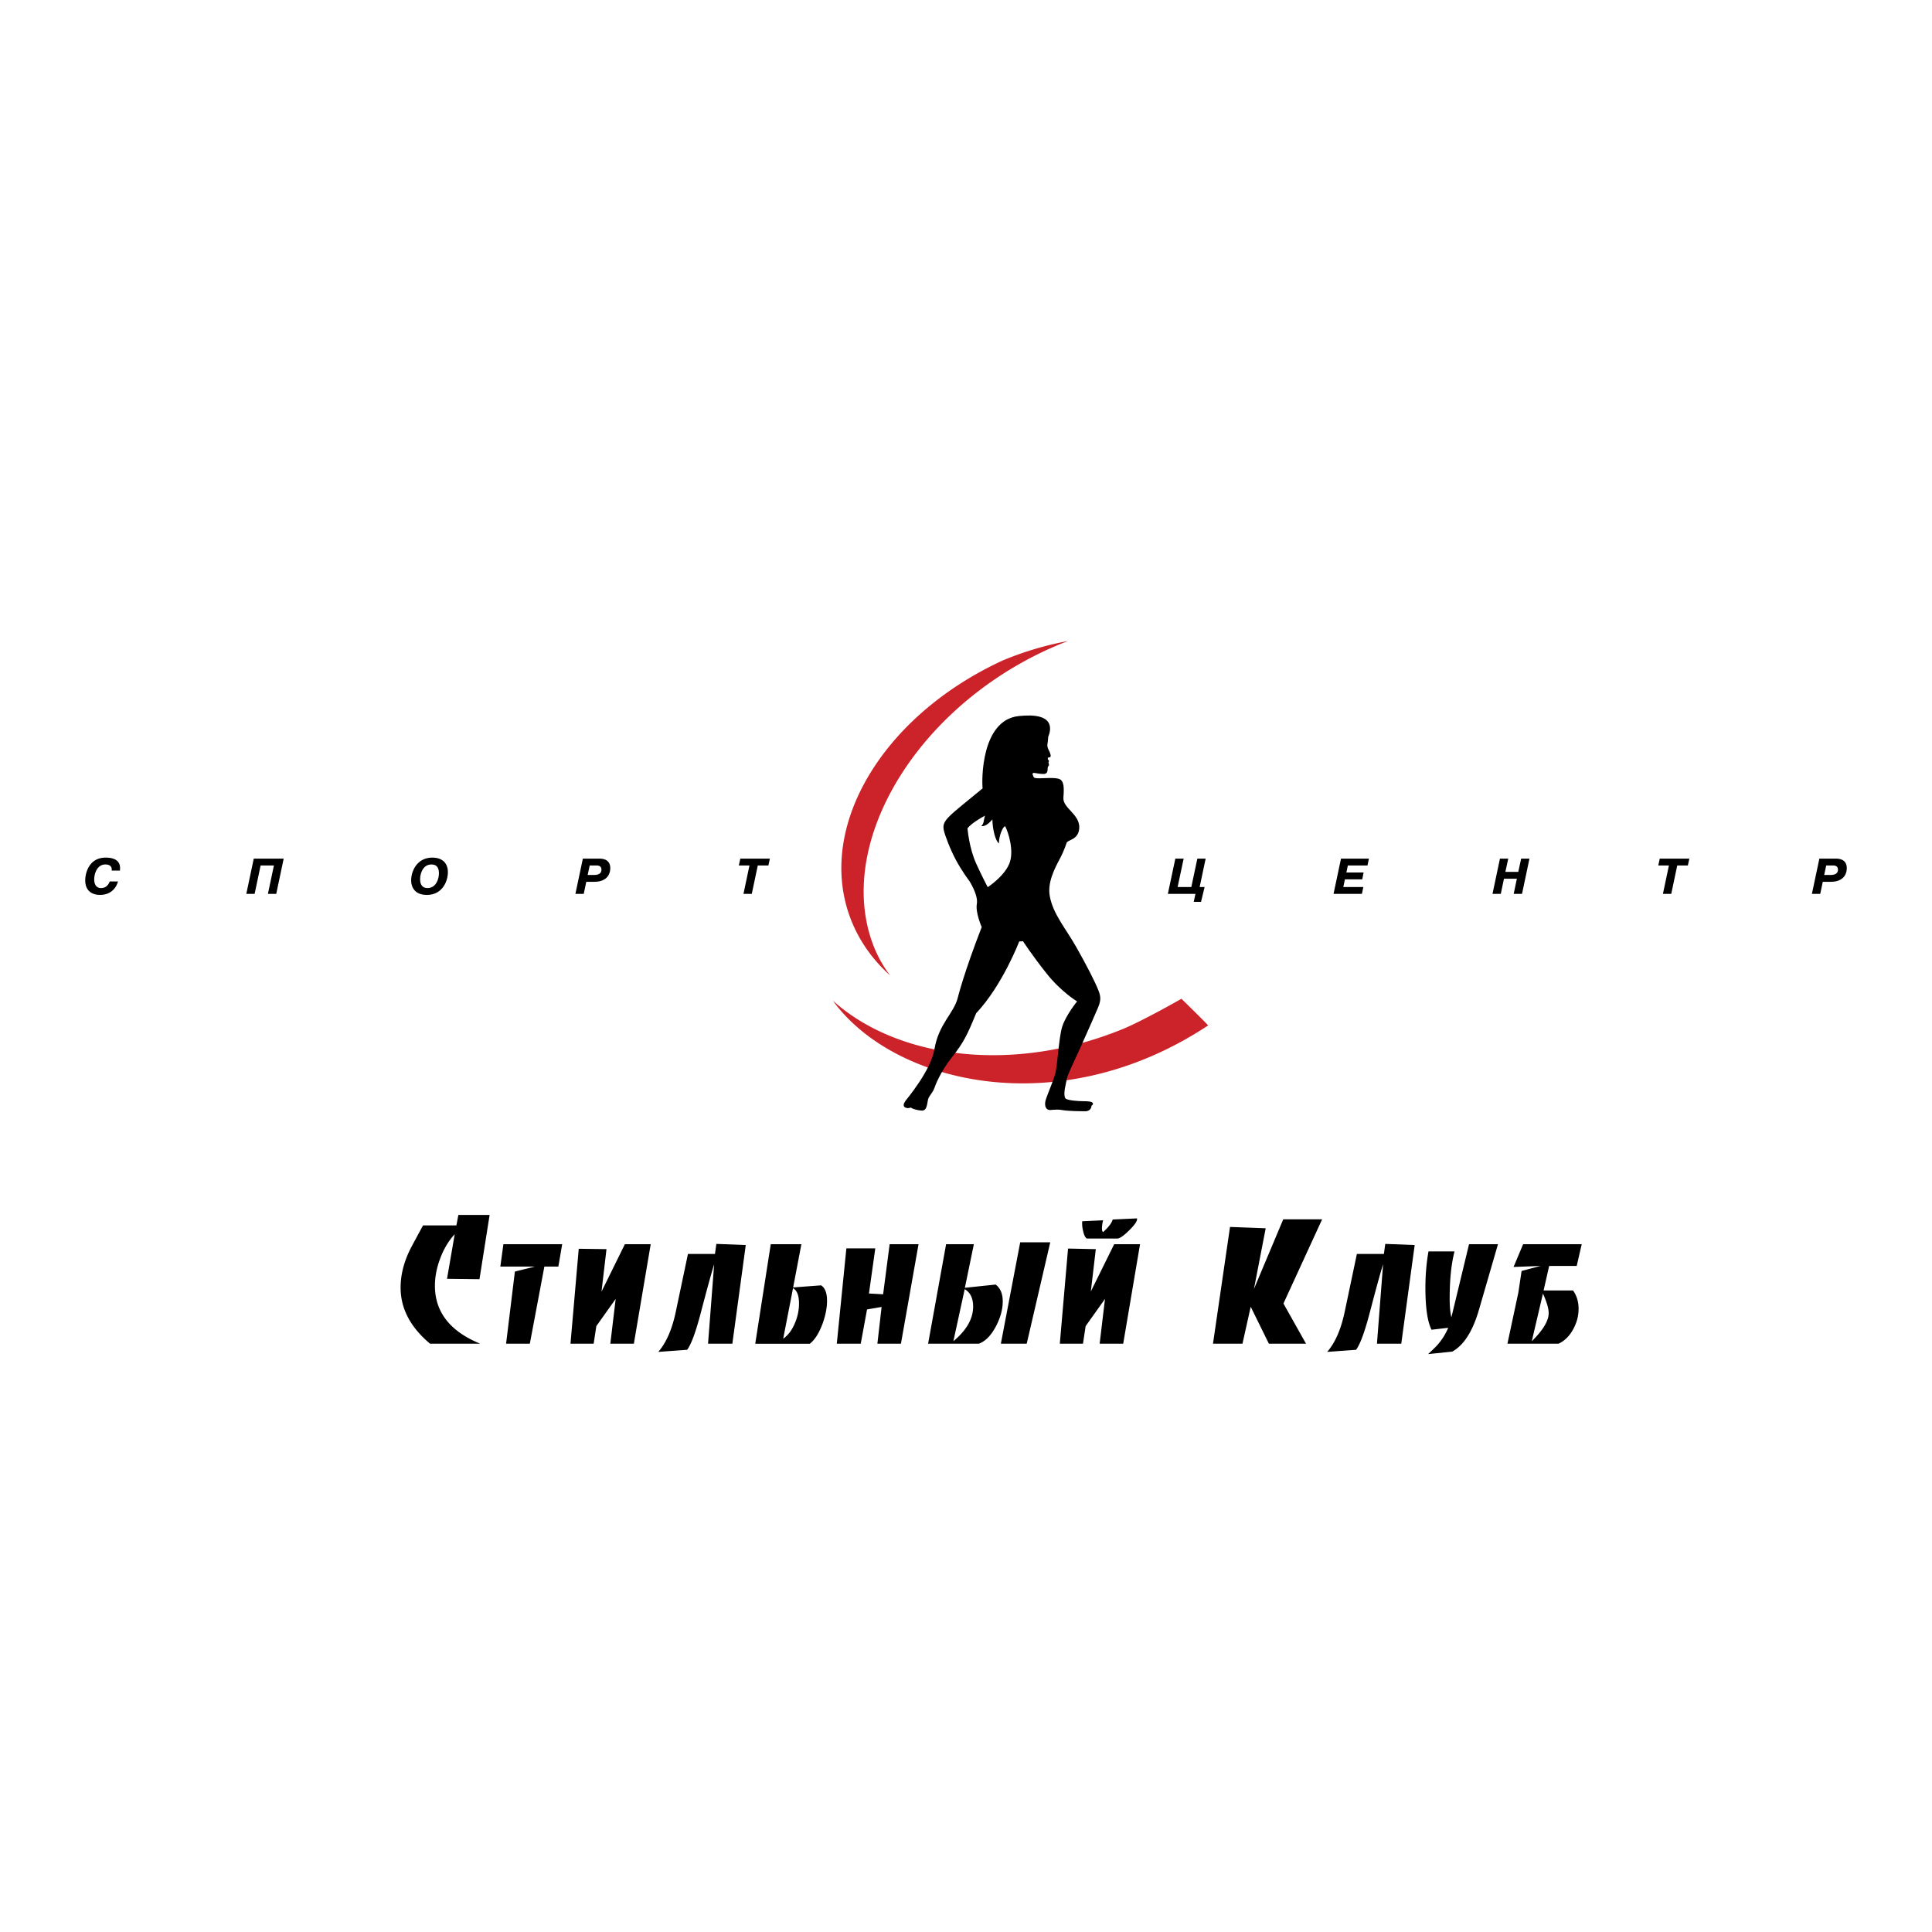 <svg xmlns="http://www.w3.org/2000/svg" width="2500" height="2500" viewBox="0 0 192.756 192.756"><g fill-rule="evenodd" clip-rule="evenodd"><path fill="#fff" d="M0 0h192.756v192.756H0V0z"/><path d="M11.771 87.942c-.14.537-.617 1.341-1.789 1.341-1.036 0-1.479-.638-1.479-1.433 0-.788.403-2.286 2.041-2.286.563 0 1.433.129 1.433 1.041 0 .084 0 .17-.015.255h-.819c.006-.036.006-.07.006-.105 0-.352-.257-.507-.639-.507-.829 0-1.11.934-1.11 1.477 0 .834.517.875.668.875.206 0 .638-.025.88-.658h.823zM25.404 89.184h-.83l.744-3.519h2.986l-.744 3.519h-.83l.599-2.836h-1.328l-.597 2.836zM42.655 88.6c-.548 0-.739-.387-.739-.884 0-.543.266-1.467 1.131-1.467.643 0 .744.498.744.884 0 .533-.272 1.467-1.136 1.467zm-.066.684c1.568 0 2.096-1.392 2.096-2.266 0-.915-.568-1.453-1.543-1.453-1.573 0-2.121 1.397-2.121 2.266 0 .433.166 1.453 1.568 1.453zM58.835 86.348h.652c.322 0 .519.1.519.428 0 .246-.146.518-.719.518h-.654l.202-.946zm-.683-.683l-.744 3.519h.83l.256-1.207h.789c1.452 0 1.604-.991 1.604-1.352 0-.86-.689-.96-1.091-.96h-1.644zM73.713 86.348l.147-.683h2.95l-.146.683h-1.06l-.599 2.836h-.829l.598-2.836h-1.061zM118.857 88.5l.604-2.835h.828l-.601 2.835h.496l-.358 1.478h-.728l.172-.794h-2.754l.748-3.519h.83l-.604 2.835h1.367zM136.047 87.047l-.135.683h-1.728l-.163.77h1.997l-.141.684h-2.83l.744-3.519h2.785l-.142.683h-1.959l-.147.699h1.719zM149.734 89.184h-.828l.744-3.519h.829l-.288 1.321h1.289l.286-1.321h.828l-.742 3.519h-.831l.317-1.514h-1.287l-.317 1.514zM165.447 86.348l.145-.683h2.953l-.147.683h-1.06l-.598 2.836h-.83l.598-2.836h-1.061zM182.201 86.348h.652c.322 0 .52.1.52.428 0 .246-.146.518-.719.518H182l.201-.946zm-.683-.683l-.744 3.519h.83l.256-1.207h.789c1.453 0 1.604-.991 1.604-1.352 0-.86-.689-.96-1.09-.96h-1.645zM48.85 121.213l-1.013 6.412-3.238-.037.767-4.449c-.594.635-1.071 1.428-1.433 2.377s-.541 1.869-.541 2.76c0 2.623 1.507 4.553 4.522 5.787h-5.005c-1.961-1.643-2.941-3.508-2.941-5.598 0-1.285.331-2.584.994-3.896.077-.152.491-.922 1.244-2.311h3.329l.197-1.045h3.118zM56.089 124.135l-.381 2.23h-1.396l-1.451 7.697h-2.369l.879-7.199 2.005-.498h-3.457l.306-2.23h5.864zM64.921 124.135l-1.681 9.927h-2.349l.535-4.468-1.929 2.711-.268 1.757h-2.312l.823-9.472 2.769.037-.497 4.24 2.331-4.732h2.578zM74.405 124.217l-1.338 9.846h-2.426l.611-7.928c-.267.855-.707 2.449-1.317 4.783-.51 1.951-.968 3.201-1.376 3.75l-2.884.211c.79-.906 1.37-2.227 1.739-3.959l1.224-5.816h2.695l.137-1 2.935.113zM79.717 130.053c0 .66-.135 1.311-.404 1.945-.283.689-.674 1.211-1.174 1.568l.981-5.043c.398.217.597.727.597 1.53zm-.585-1.606l.822-4.312h-3.056l-1.547 9.928h5.444c.484-.369.904-1.025 1.261-1.967.305-.84.458-1.611.458-2.311 0-.779-.197-1.293-.592-1.547l-2.79.209zM91.643 124.135l-1.757 9.927h-2.349l.42-3.667-1.453.248-.629 3.419h-2.388l.955-9.513h2.885l-.631 4.504 1.413.078.65-4.996h2.884zM97.09 130.357c0 1.209-.657 2.363-1.971 3.455l1.129-5.193c.561.332.842.91.842 1.738zm4.695-6.41l-1.93 10.115h2.58l2.348-10.115h-2.998zm-5.52 4.537l.897-4.35h-2.769l-1.796 9.928h5.059c.662-.24 1.234-.828 1.719-1.758.445-.854.668-1.674.668-2.463 0-.764-.236-1.324-.707-1.682l-3.071.325zM113.438 121.559c.062.217-.189.607-.756 1.17-.566.561-.971.842-1.213.842h-3.037c-.166-.102-.293-.371-.381-.807a2.988 2.988 0 0 1-.078-.92l2.084-.096a3.432 3.432 0 0 0-.115.797c0 .205.037.33.115.381.547-.492.865-.91.955-1.254l2.426-.113zm.304 2.576l-1.68 9.928h-2.35l.533-4.469-1.93 2.711-.266 1.758h-2.312l.822-9.494 2.77.059-.496 4.221 2.328-4.713h2.581v-.001zM131.908 121.654l-3.859 8.399 2.254 4.009h-3.705l-1.815-3.687-.822 3.687h-2.941l1.699-11.65 3.552.133v.037l-1.164 6.018 2.922-6.946h3.879zM141.143 124.217l-1.338 9.846h-2.426l.611-7.928c-.268.855-.707 2.449-1.316 4.783-.51 1.951-.969 3.201-1.377 3.75l-2.885.211c.791-.906 1.371-2.227 1.74-3.959l1.225-5.816h2.695l.137-1 2.934.113zM149.453 124.135l-1.891 6.521c-.625 2.162-1.516 3.561-2.674 4.195l-2.408.248c.523-.482.867-.824 1.031-1.027.408-.48.732-1.014.975-1.596l-1.662.191c-.406-.803-.611-2.203-.611-4.203 0-1.246.102-2.451.307-3.609h2.598c-.324 1.248-.484 2.82-.484 4.719 0 .775.057 1.395.172 1.852.396-1.627.982-4.059 1.76-7.291h2.887zM154.512 131.008c0 .764-.562 1.701-1.686 2.807l1.113-4.754c.381.839.573 1.49.573 1.947zm-2.549-6.873l-.955 2.27 2.693-.102-1.891.502-.324 2.156-1.09 5.102h5.096c.609-.281 1.1-.764 1.469-1.451.357-.65.535-1.324.535-2.025 0-.713-.184-1.324-.553-1.834h-2.938l.555-2.449h2.75l.498-2.168h-5.845v-.001z"/><path d="M117.875 99.648s-3.854 2.195-5.805 2.998c-10.859 4.469-22.451 3.059-28.98-2.816 6.053 8.348 22.613 12.297 37.449 2.475-.268-.307-2.664-2.657-2.664-2.657zM85.219 92.503c.848 1.848 2.074 3.458 3.591 4.821a12.252 12.252 0 0 1-1.678-3.014c-3.707-9.666 3.596-22.646 16.31-28.991a35.016 35.016 0 0 1 3.109-1.364 32.16 32.16 0 0 0-6.518 1.944c-12.436 5.735-19.041 17.396-14.814 26.604z" fill="#cc2229"/><path d="M106.438 107.625c.096-.453.723-1.715 1.338-3.072.789-1.748 1.598-3.617 1.662-3.762.396-.879.432-1.254.168-1.939-.365-.939-1.227-2.592-2.182-4.286-1.127-1.995-2.35-3.344-2.686-5.149-.246-1.33.441-2.691 1.008-3.75.457-.855.676-1.603.676-1.603.234-.317 1.184-.307 1.256-1.446.082-1.384-1.666-1.987-1.582-3.038.084-1.048.041-1.622-.35-1.831-.393-.211-1.555-.098-2.045-.098-.488 0-.545-.042-.602-.195-.055-.155-.131-.224-.043-.316.086-.09.387.065 1.025.079.637.018.34-.656.512-.774.1-.07.072-.301 0-.34.078-.112.084-.271-.041-.316-.018-.123-.037-.187.041-.211.109-.035.363.047.158-.486-.092-.235-.176-.32-.236-.565-.062-.245.018-.23.068-1.015.254-.631.797-2.476-2.951-2.07-3.75.405-3.693 6.421-3.596 7.216-3.373 2.786-4.086 3.165-3.876 4.159.107.499.604 1.842 1.218 2.994.606 1.133 1.331 2.079 1.331 2.079s.906 1.391.751 2.277c-.156.888.486 2.329.486 2.329-1.801 4.625-2.393 7.065-2.393 7.065-.395 1.551-1.899 2.582-2.324 5.117-.358 2.146-2.757 4.961-2.911 5.184-.151.223-.277.535.043.652.136.049.329.072.494-.018.236.162.711.287 1.109.307.631.031.509-.98.694-1.297.185-.316.446-.605.553-.922.104-.314.633-1.676 1.739-3.066 1.188-1.494 1.572-2.297 2.44-4.426 2.635-2.797 4.297-7.163 4.297-7.163l.381-.021s.922 1.428 2.371 3.243c1.445 1.812 3.021 2.76 3.021 2.76s-1.158 1.42-1.5 2.576c-.34 1.156-.441 3.855-.703 4.725-.264.867-.795 2.08-.92 2.506-.113.369-.129.92.326 1.02.172.037.688-.088 1.221 0 .762.129 1.859.129 2.441.129.402-.004.607-.373.562-.545.109-.053.211-.166.131-.289-.094-.148-.551-.166-.932-.166-.379 0-1.564-.059-1.775-.273-.213-.223-.064-1.012-.064-1.012l.191-.957zm-5.76-21.407c-.557 1.28-2.135 2.294-2.135 2.294s-.596-1.134-1.146-2.348c-.701-1.549-.845-3.327-.872-3.523.436-.536 1.298-1.005 1.741-1.266-.168.667-.084.729-.357 1.046.441.063.869-.393 1.1-.671.018.925.27 2.082.648 2.398 0-.758.42-1.749.633-1.705.284.524.946 2.498.388 3.775z"/></g></svg>